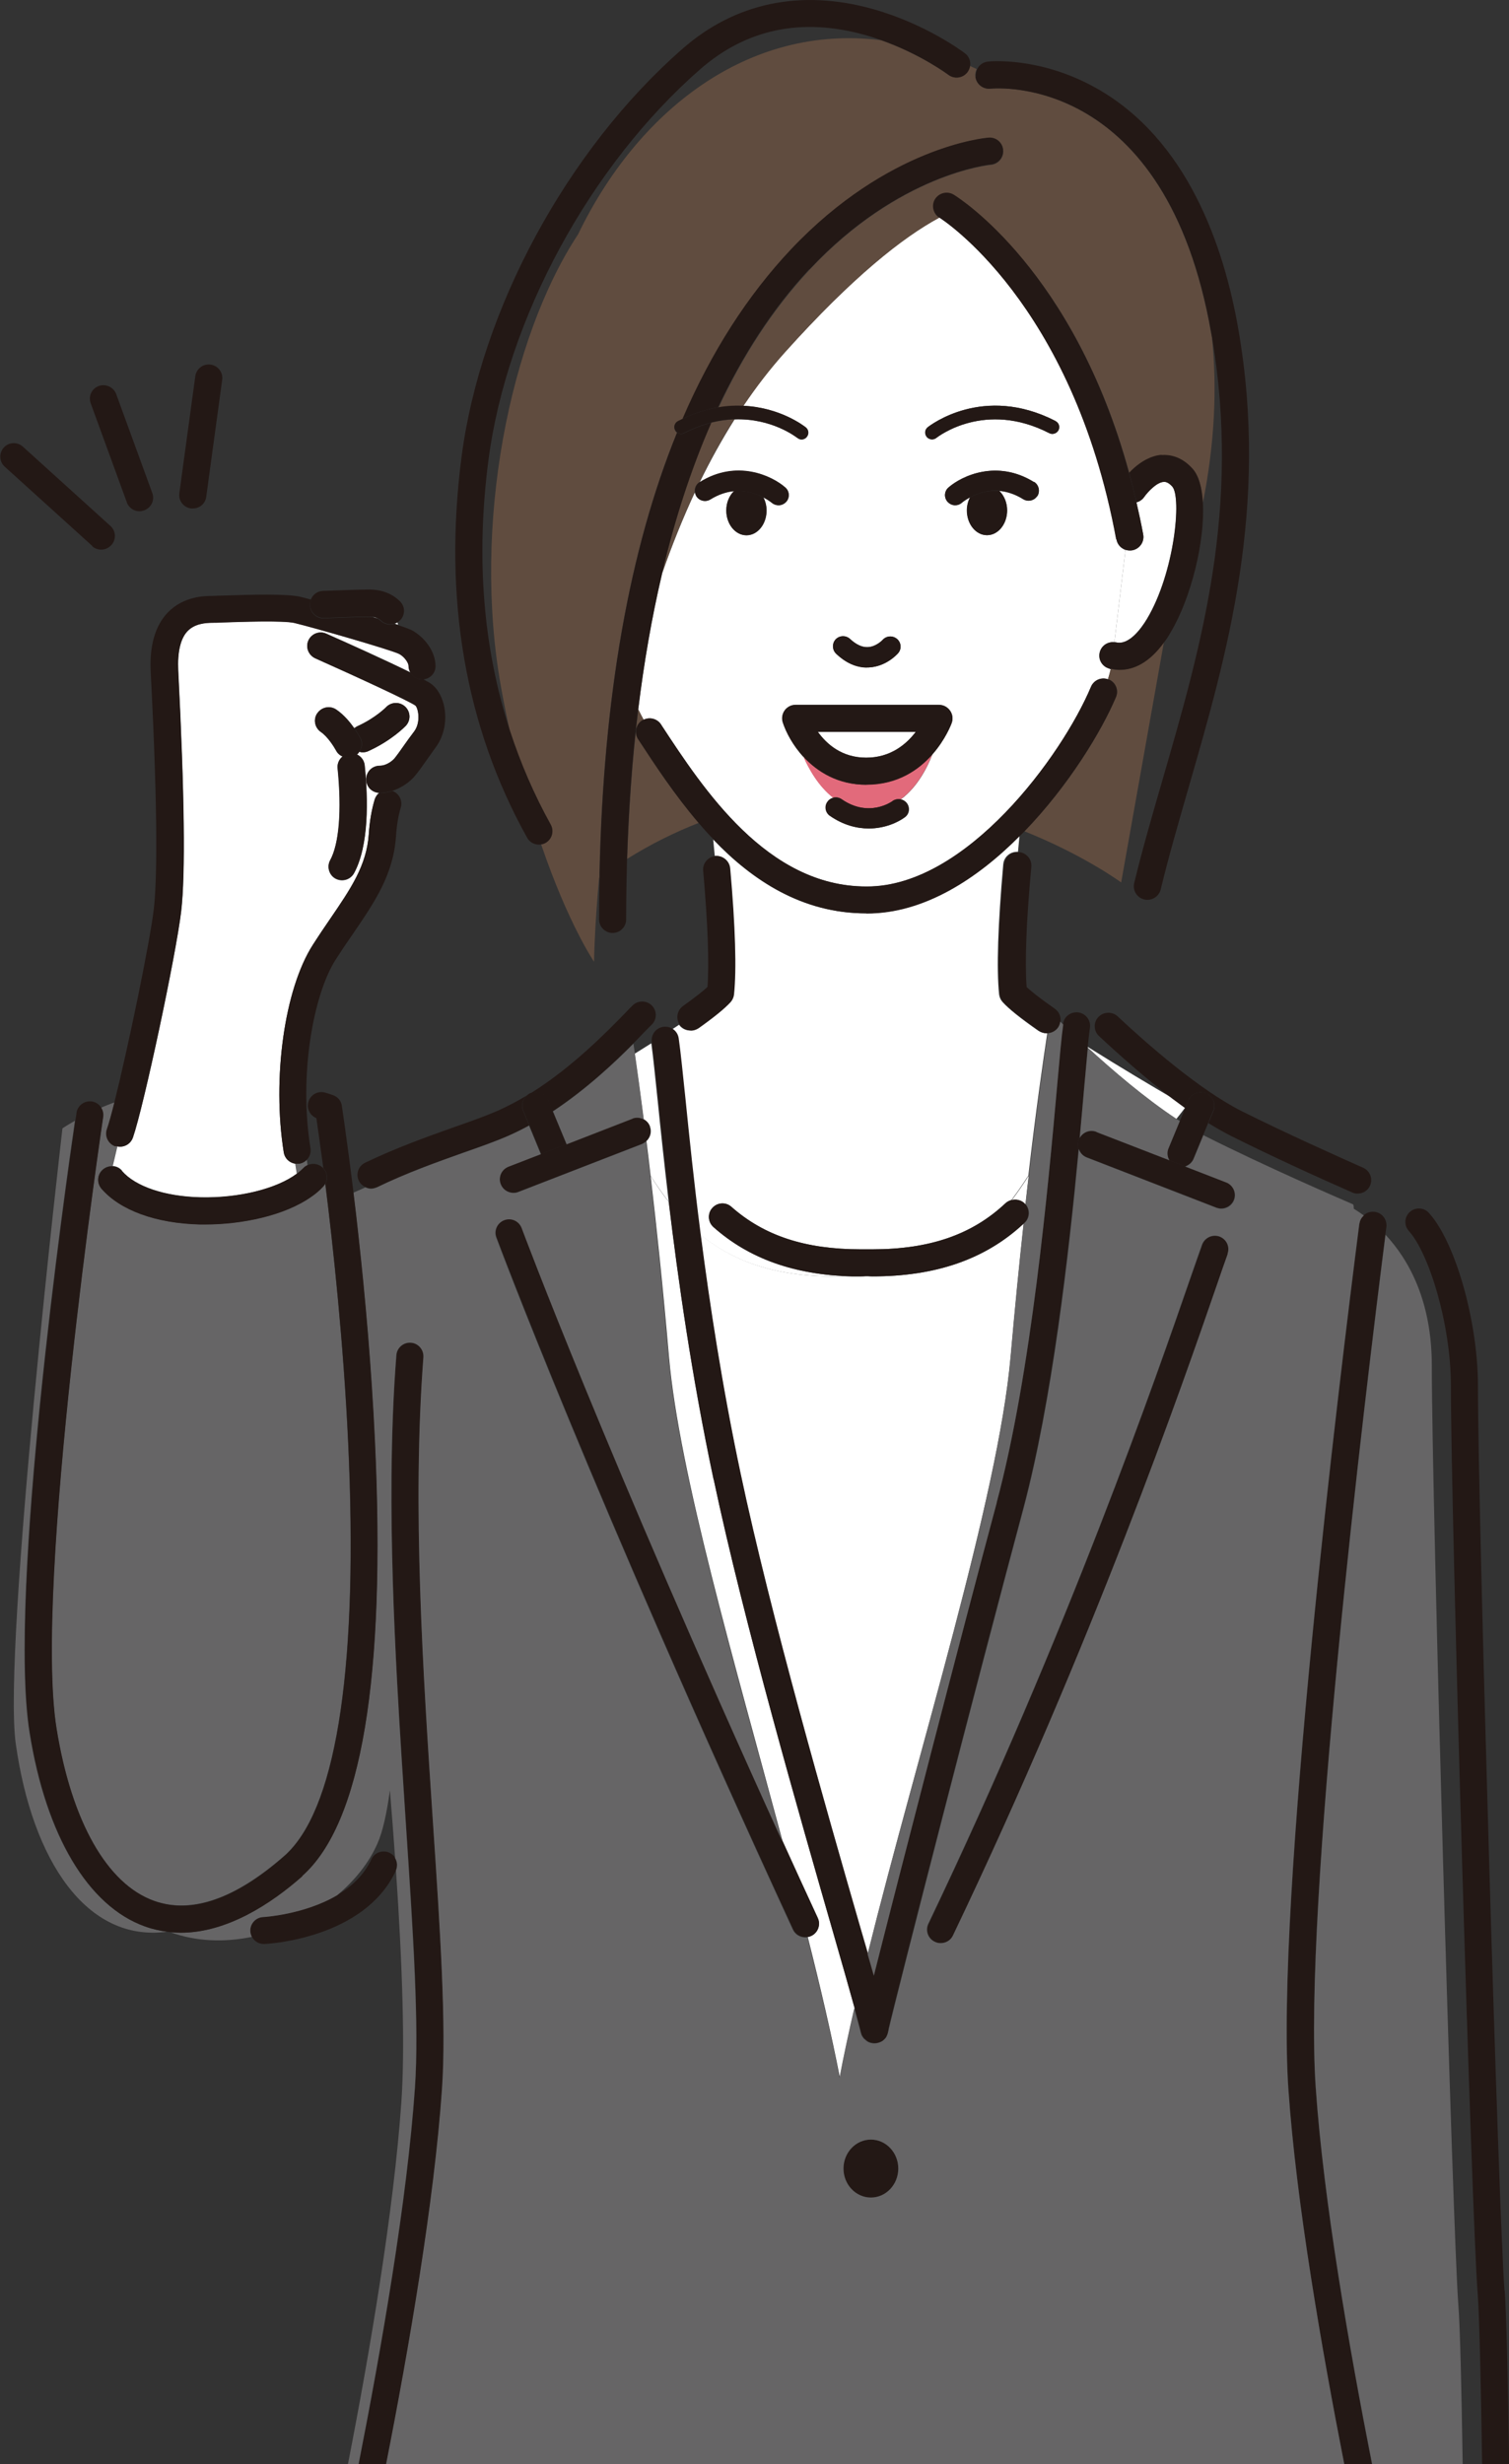 <?xml version="1.0" encoding="UTF-8"?>
<svg id="_レイヤー_1" data-name="レイヤー 1" xmlns="http://www.w3.org/2000/svg" width="87" height="142" viewBox="0 0 87 142">
  <rect x="0" y="0" width="87" height="142" fill="#333333" stroke="none"/>
  <defs>
    <style>
      .cls-1 {
        fill: none;
      }

      .cls-1, .cls-2, .cls-3, .cls-4, .cls-5, .cls-6 {
        stroke-width: 0px;
      }

      .cls-2 {
        fill: #604c3f;
      }

      .cls-3 {
        fill: #231815;
      }

      .cls-4 {
        fill: #e26a7b;
      }

      .cls-5 {
        fill: #666566;
      }

      .cls-6 {
        fill: #fff;
      }
    </style>
  </defs>
  <path class="cls-1" d="M19.45,109.2c.81-.48,1.54-1.14,1.97-2.06.18-.39.65-.56,1.04-.38.15.07.26.17.34.3-.09-1.28-.19-2.59-.3-3.91-.18,1.31-.41,2.36-.71,3.05-.48,1.09-1.3,2.13-2.33,3Z"/>
  <path class="cls-1" d="M68.34,63.83s0,0-.01,0c-.08.11-.26.34-.51.66.07.04.13.09.2.13l.32-.78Z"/>
  <path class="cls-1" d="M50.82,2.31c-.31-.11-.63-.21-.97-.31-3.64-1.01-6.83-.34-9.48,1.98-6.36,5.56-11.15,14.41-12.21,22.53-.73,5.6-.31,10.82,1.24,15.58-.18-.81-.35-1.66-.51-2.55-1.66-9.29.49-20.05,4.45-26.06,3.4-7.07,9.77-12.14,17.48-11.18Z"/>
  <path class="cls-6" d="M37.47,64.9c.12.31.03.64-.2.85.08.63.16,1.3.24,2,.32.51.67,1.01,1.04,1.49-.26-2.23-.47-4.18-.63-5.78-.15-1.45-.27-2.6-.37-3.34-.32.2-.64.4-.96.6.14.97.32,2.24.51,3.77.16.08.29.22.36.4Z"/>
  <path class="cls-6" d="M39.09,59.82c.11.77.23,1.97.39,3.48.21,2.07.49,4.74.88,7.83,1.73,1.43,4.1,2.42,7.71,2.42.11,0,.22-.01.33-.02.11,0,.22.02.33.02.13,0,.25,0,.37,0-3.31-.09-5.92-1.02-7.97-2.84-.32-.29-.35-.78-.07-1.1.29-.32.78-.35,1.1-.07,1.89,1.67,4.26,2.45,7.46,2.45.05,0,.1,0,.15,0,.05,0,.1,0,.15,0,.02,0,.04,0,.06,0,.05,0,.1,0,.15,0,.05,0,.1,0,.15,0,3.32,0,5.77-.85,7.69-2.66.1-.09.22-.15.34-.18.35-.46.67-.93.98-1.41.46-3.96.87-6.74,1.09-8.2-.02,0-.04,0-.06,0-.15,0-.31-.05-.45-.14-1.03-.72-1.71-1.26-2.07-1.66-.11-.12-.18-.28-.2-.44-.15-1.48-.07-4,.24-7.5.04-.43.42-.75.85-.71,0,0,0,0,0,0,.03-.32.06-.63.09-.94-2.48,2.49-5.54,4.48-8.82,4.48,0,0-.01,0-.02,0,0,0-.01,0-.02,0-3.68,0-6.54-1.89-8.8-4.25.03.31.06.62.09.94,0,0,0,0,0,0,.43-.04.81.28.85.71.3,3.38.37,5.83.22,7.27-.02.16-.09.32-.2.44-.33.37-.93.86-1.84,1.5-.14.1-.3.14-.45.14-.24,0-.49-.11-.64-.33,0,0,0,0,0,0-.13.09-.26.17-.39.26.16.12.27.3.3.51Z"/>
  <path class="cls-6" d="M67.82,64.48c.26-.32.43-.55.51-.66-.24-.17-.49-.35-.73-.54-1.06-.62-3.02-1.78-4.88-2.95,0,.02,0,.04,0,.05,1.39,1.27,3.27,2.89,5.1,4.1Z"/>
  <path class="cls-6" d="M63.97,38.53c-.42-.1-.68-.52-.57-.94.1-.39.47-.63.85-.58l.64-5.32c-.26-.09-.47-.31-.52-.6-2.52-13.69-10.12-18.5-10.19-18.54-.01,0-.02-.02-.03-.02-2.1,1.14-4.99,3.41-8.89,7.75-.87.97-1.67,2.01-2.41,3.11,2.14.09,3.52,1.17,3.61,1.24.17.13.2.38.06.55-.08.1-.19.15-.3.15-.09,0-.17-.03-.24-.09-.08-.06-1.48-1.15-3.63-1.07-.73,1.16-1.4,2.37-2.01,3.62,2.12-1.32,4.16-.37,4.94.31.24.21.27.58.05.82-.12.13-.28.2-.44.2-.14,0-.27-.05-.39-.14-.02-.02-.19-.16-.48-.31.11.22.18.48.18.75,0,.79-.52,1.43-1.16,1.43s-1.16-.64-1.16-1.43c0-.46.18-.86.45-1.12-.42.04-.88.18-1.37.48-.27.17-.64.09-.81-.19-.05-.07-.07-.16-.08-.24-.71,1.53-1.34,3.1-1.89,4.68-.61,2.59-1.06,5.23-1.38,7.85.1.2.2.4.31.6.35-.17.78-.06,1,.27l.03.05c2.43,3.69,6.09,9.28,11.8,9.29,0,0,.02,0,.02,0h.04c5.7,0,11.22-7.5,12.9-11.51.16-.38.59-.57.98-.43.06-.19.11-.38.16-.59-.02,0-.05,0-.08-.01ZM48.18,36.84c.22-.23.59-.24.83-.02.35.33.69.49,1.02.47.5-.02.86-.42.86-.42.21-.24.58-.26.83-.05s.27.58.06.82c-.07.08-.7.77-1.68.82-.04,0-.07,0-.11,0-.63,0-1.23-.27-1.78-.8-.24-.22-.24-.59-.02-.83ZM45.24,40.93c.15-.2.38-.32.63-.32h8.26c.25,0,.49.12.64.33.15.21.18.47.1.71-.03.07-.35.95-1.11,1.81-.26.68-.83,1.87-1.82,2.6.13.03.26.1.35.22.19.26.15.62-.11.81-.4.3-1.16.65-2.08.65-.68,0-1.46-.19-2.24-.73-.27-.19-.33-.55-.14-.81.08-.12.2-.19.33-.23-.87-.68-1.42-1.69-1.71-2.36-.63-.68-1.02-1.44-1.2-1.99-.08-.24-.03-.5.11-.7ZM59.8,28.58c-.17.27-.53.36-.81.19-.48-.3-.95-.44-1.37-.48.27.26.45.66.45,1.12,0,.79-.52,1.43-1.16,1.43s-1.16-.64-1.16-1.43c0-.28.07-.53.18-.75-.29.16-.47.3-.47.31-.11.1-.25.15-.39.15-.16,0-.32-.07-.44-.2-.21-.24-.19-.61.05-.82.78-.69,2.82-1.64,4.94-.31.27.17.36.53.19.81ZM61.02,24.79c-.1.19-.34.27-.53.17-3.7-1.9-6.4.19-6.52.28-.07.06-.16.08-.24.08-.11,0-.23-.05-.31-.15-.13-.17-.11-.41.06-.55.13-.1,3.2-2.5,7.37-.36.19.1.27.33.17.52Z"/>
  <path class="cls-3" d="M55.92,28.66c-.11.22-.18.47-.18.75,0,.79.52,1.43,1.16,1.43s1.16-.64,1.16-1.43c0-.45-.18-.86-.45-1.12-.72-.06-1.31.16-1.7.37Z"/>
  <path class="cls-2" d="M69.86,19.39c0-.06-.02-.12-.03-.17-2.6-14.93-12.33-14.15-12.74-14.11-.43.04-.81-.27-.86-.7-.02-.15.02-.3.08-.43-.13-.06-.26-.12-.39-.18-.02.13-.07.25-.15.36-.26.34-.75.41-1.1.15-.04-.03-1.6-1.19-3.86-1.99-7.7-.97-14.07,4.11-17.48,11.18-3.96,6.01-6.11,16.77-4.45,26.06.16.89.33,1.74.51,2.55.61,1.88,1.39,3.68,2.35,5.41.21.38.07.85-.3,1.06-.08.04-.16.07-.24.08,1.56,4.58,3.05,6.76,3.05,6.76,0,0,.02-1.88.29-4.84,0,0,.01,0,.02-.01,0-.08,0-.16,0-.24.22-10.16,1.72-18.65,4.47-25.4-.05-.03-.09-.08-.11-.13-.1-.19-.02-.43.17-.52.09-.05.18-.09.27-.13,1.66-3.85,3.75-7.11,6.26-9.77,5.58-5.9,11.15-6.42,11.38-6.43.43-.04.81.28.84.71.03.43-.28.8-.71.84-.08,0-5.31.53-10.46,6.05-2.14,2.29-3.87,5-5.25,7.95.51-.09.99-.11,1.43-.09.74-1.1,1.54-2.14,2.41-3.11,3.9-4.34,6.79-6.62,8.89-7.75-.34-.23-.44-.69-.22-1.05.23-.37.71-.48,1.08-.25.31.19,6.93,4.38,10.1,16.02.33-.34.81-.76,1.41-.94.15-.04.3-.08.46-.09.45-.03,1.13.07,1.76.77.37.4.56,1.11.61,1.97.68-3.41.83-6.64.52-9.57Z"/>
  <path class="cls-2" d="M36.79,42.6c-.24-.36-.14-.84.23-1.08.03-.02.06-.03.09-.04-.11-.2-.21-.4-.31-.6-.36,2.95-.55,5.86-.64,8.61,1.38-.86,2.76-1.54,4.12-2.07-1.37-1.6-2.5-3.32-3.45-4.77l-.03-.05Z"/>
  <path class="cls-2" d="M64.55,38.6c-.18,0-.35-.02-.51-.06-.05.21-.11.41-.16.59.01,0,.03,0,.04.01.4.17.59.62.42,1.02-.82,1.96-2.72,5.11-5.28,7.74,3.45,1.38,5.58,2.95,5.58,2.95l2.47-13.88c-.9,1.26-1.82,1.62-2.57,1.62Z"/>
  <path class="cls-2" d="M38.17,33.03c.55-1.58,1.18-3.15,1.89-4.68-.03-.22.07-.44.27-.57,0,0,0,0,0,0,.61-1.25,1.27-2.46,2.01-3.62-.42.02-.86.08-1.33.19-1.21,2.74-2.14,5.67-2.84,8.67Z"/>
  <path class="cls-6" d="M65.91,30.8c.08.42-.2.83-.63.91-.05,0-.1.01-.14.01-.09,0-.17-.02-.25-.04l-.64,5.32s.06,0,.09.01c.73.18,1.43-.76,1.78-1.34,1.59-2.65,2.02-7.02,1.46-7.64-.26-.28-.43-.27-.49-.27-.42.03-.94.6-1.13.87-.11.16-.26.26-.44.31.14.6.27,1.21.39,1.85Z"/>
  <path class="cls-3" d="M42.32,28.29c-.27.26-.45.66-.45,1.12,0,.79.52,1.43,1.16,1.43s1.16-.64,1.16-1.43c0-.28-.07-.54-.18-.75-.39-.21-.99-.43-1.7-.36Z"/>
  <path class="cls-6" d="M41.13,85.22c-1.26-5.95-2.04-11.51-2.58-15.97-.38-.48-.72-.98-1.04-1.49.34,2.88.71,6.38,1.06,10.43.59,6.72,3.8,17.68,6.55,27.91.65,1.44,1.33,2.91,2.03,4.43.18.39,0,.85-.38,1.03-.07.03-.13.05-.2.06.73,2.88,1.37,5.62,1.85,8.09.24-1.27.53-2.61.85-4-.3-1.09-.73-2.59-1.23-4.33-1.92-6.67-5.14-17.84-6.9-26.16Z"/>
  <path class="cls-6" d="M59,70.53c-2.19,2.03-5.04,3.02-8.69,3.02-.09,0-.17,0-.25-.01-.03,0-.05,0-.08,0-.03,0-.05,0-.08,0-.08,0-.17.01-.25.01-.18,0-.35,0-.53,0-.12,0-.24,0-.37,0-.11,0-.22-.01-.33-.02-.11,0-.22.02-.33.02-3.61,0-5.98-.99-7.71-2.42.52,4.03,1.24,8.76,2.3,13.76,1.75,8.26,4.96,19.4,6.87,26.05.17.59.33,1.14.48,1.65,2.93-11.78,7.52-26.23,8.24-34.41.25-2.83.5-5.39.75-7.66Z"/>
  <path class="cls-6" d="M59.1,69.37s.01.02.02.03c.06-.57.13-1.12.19-1.65-.31.48-.63.95-.98,1.41.27-.07.56,0,.77.21Z"/>
  <ellipse class="cls-3" cx="50.21" cy="124.96" rx="1.58" ry="1.67"/>
  <path class="cls-4" d="M49.94,45.22c-1.62,0-2.81-.74-3.62-1.61.29.66.84,1.68,1.71,2.36.16-.04.34-.02.49.08,1.57,1.09,2.88.15,2.94.11.14-.1.31-.13.47-.1.99-.73,1.56-1.91,1.82-2.6-.77.88-2,1.75-3.81,1.75Z"/>
  <path class="cls-3" d="M86.74,131.99c-.34-4.41-1.53-44.84-1.53-52.12,0-3.73-1.3-8.3-2.83-9.98-.29-.32-.79-.34-1.1-.05-.32.29-.34.78-.05,1.1,1.14,1.25,2.42,5.33,2.42,8.92,0,7.29,1.19,47.81,1.54,52.24.1,1.28.19,5.12.26,9.89h1.56c-.07-4.84-.16-8.69-.26-10.01Z"/>
  <path class="cls-3" d="M57.88,49.8c-.31,3.5-.4,6.03-.24,7.5.02.16.09.32.2.44.36.4,1.04.94,2.07,1.66.14.09.29.14.45.14.02,0,.04,0,.06,0,.23-.02.45-.13.59-.33.07-.11.11-.22.13-.34.04-.28-.08-.57-.32-.74-.89-.62-1.37-1.01-1.63-1.25-.11-1.4-.02-3.79.27-6.93.04-.43-.28-.81-.71-.85,0,0,0,0,0,0-.43-.04-.81.28-.85.71Z"/>
  <path class="cls-3" d="M39.83,59.39c.16,0,.31-.05.45-.14.9-.64,1.5-1.13,1.84-1.5.11-.12.18-.28.2-.44.15-1.44.08-3.89-.22-7.27-.04-.43-.42-.75-.85-.71,0,0,0,0,0,0-.43.04-.75.42-.71.84.27,3.03.35,5.33.25,6.7-.23.22-.66.56-1.41,1.1-.35.25-.43.73-.19,1.08,0,0,0,0,0,0,.15.21.39.33.64.33Z"/>
  <path class="cls-3" d="M49.99,38.46s.07,0,.11,0c.98-.05,1.61-.74,1.68-.82.21-.24.18-.61-.06-.82s-.61-.19-.83.05c0,0-.37.4-.86.42-.33.01-.67-.15-1.02-.47-.23-.22-.61-.21-.83.02-.22.23-.21.6.02.83.56.53,1.16.8,1.78.8Z"/>
  <path class="cls-3" d="M59.62,27.78c-2.12-1.32-4.16-.37-4.94.31-.24.21-.27.58-.05.82.12.13.28.2.44.2.14,0,.28-.05.39-.15,0,0,.18-.15.47-.31.39-.21.99-.43,1.7-.37.42.04.89.18,1.37.48.27.17.64.09.81-.19.17-.27.09-.63-.19-.81Z"/>
  <path class="cls-3" d="M31.75,47.51c-.96-1.73-1.74-3.54-2.35-5.41-1.55-4.76-1.97-9.97-1.24-15.58,1.06-8.13,5.85-16.97,12.21-22.53,2.66-2.32,5.85-2.99,9.48-1.98.33.09.66.2.97.31,2.26.8,3.82,1.96,3.86,1.99.34.26.83.2,1.1-.15.08-.11.13-.23.15-.36.04-.27-.06-.56-.3-.73-.09-.07-2.24-1.69-5.31-2.55-4.14-1.16-7.94-.37-10.98,2.3-6.63,5.8-11.63,15.02-12.73,23.51-1.06,8.15.21,15.53,3.78,21.94.14.26.41.4.68.4.05,0,.09,0,.14-.02.08-.01.17-.04.24-.08.38-.21.51-.68.3-1.06Z"/>
  <path class="cls-3" d="M56.24,4.41c.04.43.43.74.86.7.41-.04,10.14-.82,12.74,14.11.01.06.02.12.03.17,1.68,9.89-.61,17.82-2.83,25.49-.6,2.07-1.17,4.03-1.65,6.01-.1.42.16.84.58.94.06.02.12.02.19.02.35,0,.67-.24.76-.6.47-1.95,1.04-3.89,1.63-5.95,2.17-7.51,4.64-16.03,2.84-26.36-.82-4.7-2.91-10.92-8.22-13.88-3.23-1.8-6.1-1.53-6.22-1.51-.28.03-.5.2-.61.43-.06.13-.1.27-.08.43Z"/>
  <path class="cls-3" d="M66.97,26.21c-.16.01-.31.04-.46.09-.59.18-1.08.59-1.41.94.15.55.29,1.13.43,1.71.17-.05.33-.15.44-.31.19-.27.71-.85,1.13-.87.06,0,.23-.02.49.27.56.62.13,4.99-1.46,7.64-.35.58-1.04,1.52-1.78,1.34-.03,0-.06,0-.09-.01-.39-.05-.76.2-.85.58-.1.42.15.84.57.94.02,0,.05,0,.08.01.16.03.33.06.51.06.75,0,1.67-.36,2.57-1.62.12-.16.24-.34.35-.54,1.18-1.97,1.99-5.26,1.86-7.48-.05-.87-.24-1.57-.61-1.97-.64-.7-1.31-.8-1.76-.77Z"/>
  <path class="cls-3" d="M49.95,52.64s.02,0,.02,0c0,0,.02,0,.02,0,3.28,0,6.34-1.98,8.82-4.48.08-.08.17-.17.25-.25,2.55-2.64,4.45-5.78,5.28-7.74.17-.4-.02-.85-.42-1.02-.01,0-.03,0-.04-.01-.39-.14-.82.05-.98.43-1.69,4.01-7.2,11.51-12.9,11.51h-.04s-.02,0-.02,0c-5.71,0-9.38-5.59-11.8-9.29l-.03-.05c-.22-.33-.65-.44-1-.27-.03.01-.06.03-.09.04-.36.24-.46.72-.23,1.08l.03.05c.95,1.45,2.08,3.17,3.45,4.77.28.33.57.66.88.97,2.26,2.36,5.12,4.25,8.8,4.25Z"/>
  <path class="cls-3" d="M38.17,33.03c.71-3,1.64-5.93,2.84-8.67-.5.13-1.02.32-1.56.6-.14.07-.3.05-.41-.04-2.75,6.75-4.25,15.24-4.47,25.4,0,.08,0,.16,0,.24-.02.8-.03,1.6-.03,2.42,0,.43.35.78.78.78s.78-.35.78-.78c0-1.13.02-2.29.05-3.49.09-2.76.28-5.67.64-8.61.32-2.61.77-5.26,1.38-7.85Z"/>
  <path class="cls-3" d="M46.66,15.53c5.16-5.52,10.38-6.04,10.46-6.05.43-.04.75-.41.71-.84-.03-.43-.41-.75-.84-.71-.23.02-5.8.53-11.38,6.43-2.51,2.66-4.6,5.92-6.26,9.77.72-.34,1.41-.55,2.05-.66,1.39-2.95,3.11-5.66,5.25-7.95Z"/>
  <path class="cls-3" d="M64.37,31.08c.05.29.26.51.52.6.08.03.16.04.25.04.05,0,.09,0,.14-.01.42-.08.71-.48.63-.91-.12-.64-.25-1.25-.39-1.85-.13-.59-.28-1.16-.43-1.71-3.17-11.64-9.79-15.83-10.1-16.02-.37-.23-.85-.11-1.08.25-.22.35-.12.81.22,1.05.01,0,.02.02.03.02.08.05,7.67,4.85,10.19,18.54Z"/>
  <path class="cls-3" d="M60.86,24.26c-4.16-2.14-7.24.26-7.37.36-.17.13-.19.38-.06.55.08.1.19.15.31.15.09,0,.17-.03.24-.08.11-.09,2.82-2.18,6.52-.28.19.1.43.02.53-.17.1-.19.02-.43-.17-.52Z"/>
  <path class="cls-3" d="M40.06,28.35c.01.08.04.16.08.24.17.27.53.36.81.19.48-.3.95-.44,1.37-.48.71-.06,1.31.16,1.7.36.28.15.45.29.48.31.11.1.25.14.39.14.16,0,.32-.07.44-.2.21-.24.19-.61-.05-.82-.78-.69-2.82-1.64-4.94-.31,0,0,0,0,0,0-.2.12-.3.35-.27.57Z"/>
  <path class="cls-3" d="M45.97,25.23c.07.06.16.09.24.09.11,0,.23-.05.3-.15.14-.17.11-.41-.06-.55-.09-.07-1.47-1.15-3.61-1.24-.45-.02-.93,0-1.43.09-.64.11-1.33.31-2.05.66-.09.04-.18.09-.27.13-.19.1-.27.33-.17.52.03.05.07.1.11.13.12.09.28.11.41.04.54-.28,1.07-.47,1.56-.6.47-.12.91-.18,1.33-.19,2.14-.08,3.55,1.01,3.63,1.07Z"/>
  <path class="cls-3" d="M49.89,73.54s.05,0,.08,0c.03,0,.05,0,.08,0,.08,0,.17.01.25.01,3.66,0,6.5-.99,8.69-3.02.02-.02.05-.04.07-.07.3-.29.32-.76.05-1.07,0,0-.01-.02-.02-.03-.2-.21-.5-.28-.77-.21-.12.03-.24.09-.34.18-1.93,1.82-4.37,2.66-7.69,2.66-.05,0-.1,0-.15,0-.05,0-.1,0-.15,0-.02,0-.04,0-.06,0-.05,0-.1,0-.15,0-.05,0-.1,0-.15,0-3.2,0-5.57-.78-7.46-2.45-.32-.29-.82-.26-1.1.07-.29.32-.26.81.07,1.1,2.05,1.82,4.67,2.75,7.97,2.84.17,0,.35,0,.53,0,.09,0,.17,0,.25-.01Z"/>
  <path class="cls-3" d="M78.38,70.51c-1.15,8.98-4.84,39.1-4.09,49.9.45,6.5,1.91,14.95,3.22,21.59h1.59c-1.31-6.63-2.8-15.17-3.25-21.7-.73-10.48,2.82-39.69,4.02-49.15.02-.15.04-.3.06-.45.05-.43-.25-.82-.68-.87-.24-.03-.46.05-.63.2-.13.12-.22.28-.25.47Z"/>
  <path class="cls-3" d="M31.61,63.42l.25.62c1.95-1.29,3.58-2.83,4.64-3.9.25-.25.47-.48.65-.67.18-.18.32-.33.42-.42.31-.3.32-.79.02-1.1-.3-.31-.8-.32-1.11-.02-.11.1-.26.26-.45.46-.98,1-3,3.09-5.44,4.61.4-.16.85.03,1.01.43Z"/>
  <path class="cls-3" d="M21.74,68.41c1.7-.83,3.45-1.45,5-2,1.01-.36,1.88-.67,2.6-.98.4-.17.79-.37,1.17-.58l-.35-.84c-.13-.32-.03-.67.22-.89-.54.33-1.1.62-1.67.88-.67.29-1.52.6-2.5.94-1.58.56-3.37,1.2-5.16,2.06-.39.19-.55.65-.36,1.04.08.17.22.29.38.36.1.05.21.08.32.08s.23-.03.34-.08Z"/>
  <path class="cls-3" d="M60.95,62.55c-.52,5.78-1.47,16.54-3.49,24.04-2.1,7.83-5.54,21.14-7.09,27.27.39,1.36.67,2.37.8,2.92.03.14.02.28-.02.41,0-.02.01-.04.02-.06.62-2.67,5.22-20.53,7.8-30.14,1.68-6.28,2.64-14.74,3.21-20.79-.05-.17-.06-.35.01-.52.01-.03.03-.06.05-.09.1-1.06.19-2.04.26-2.9.08-.89.15-1.68.21-2.3,0-.02,0-.04,0-.05.05-.49.09-.87.13-1.11.06-.43-.23-.82-.66-.89-.43-.06-.83.23-.89.65,0,.01,0,.04,0,.05-.09.61-.2,1.83-.35,3.51Z"/>
  <path class="cls-3" d="M50.83,117.6s-.05.03-.08.04c.03-.01.05-.03.08-.04Z"/>
  <path class="cls-3" d="M50.23,117.71s.01,0,.02,0c-.02,0-.03,0-.05-.01.01,0,.02,0,.03.01Z"/>
  <path class="cls-3" d="M50.11,117.67s-.03-.01-.05-.02c.02,0,.03.02.05.02Z"/>
  <path class="cls-3" d="M50.96,117.5s-.05.05-.09.08c.03-.02.06-.05.09-.08Z"/>
  <path class="cls-3" d="M50.41,117.73c.05,0,.11,0,.16-.02-.05.01-.11.02-.16.02,0,0,0,0,0,0Z"/>
  <path class="cls-3" d="M51.07,117.37s-.05.08-.09.11c.03-.03.06-.07.09-.11Z"/>
  <path class="cls-3" d="M51.13,117.24s-.03.06-.04.09c.02-.03.03-.06.04-.09Z"/>
  <path class="cls-3" d="M49.98,117.6s-.03-.02-.04-.03c.01.01.03.02.04.03Z"/>
  <path class="cls-3" d="M50.71,117.67s-.06.02-.09.03c.03,0,.06-.02.09-.03Z"/>
  <path class="cls-3" d="M49.68,117.25s-.01-.04-.02-.06c0,.02.01.04.02.06Z"/>
  <path class="cls-3" d="M49.75,117.37s-.01-.02-.02-.03c0,.01.01.02.02.03Z"/>
  <path class="cls-3" d="M49.85,117.5s-.01,0-.02-.01c0,0,.01,0,.02.01Z"/>
  <path class="cls-3" d="M68.34,63.83l.17-.41c.16-.4.62-.59,1.02-.42.4.16.59.62.43,1.02l-.29.7c.42.26.83.49,1.23.7,2.45,1.23,5.19,2.47,7.05,3.29.1.05.21.07.32.07.3,0,.59-.17.72-.46.17-.39,0-.85-.4-1.03-1.51-.67-4.43-1.98-6.98-3.25-2.49-1.25-5.56-3.96-7.17-5.47-.31-.29-.81-.28-1.11.03-.3.31-.28.81.03,1.1,1.19,1.11,2.69,2.44,4.23,3.61.24.18.49.36.73.54,0,0,0,0,.01,0Z"/>
  <path class="cls-3" d="M69.53,62.99c-.4-.16-.86.03-1.02.42l-.17.41-.32.78-.65,1.57c-.1.23-.07.49.05.69l.9.35c.21-.07.4-.22.49-.45l.56-1.36.29-.7.29-.7c.16-.4-.03-.85-.43-1.02Z"/>
  <path class="cls-3" d="M30.17,64.01l.35.84.68,1.65,1.46-.57-.79-1.9-.25-.62c-.16-.39-.61-.58-1.01-.43,0,0,0,0-.01,0-.08.03-.15.08-.21.13-.25.21-.35.57-.22.89Z"/>
  <path class="cls-3" d="M53.9,111.89c.11.05.22.08.34.08.29,0,.57-.16.71-.44,8.11-16.95,13.24-31.79,15.18-37.38.29-.84.51-1.48.66-1.89.15-.4-.06-.85-.47-1-.41-.15-.85.06-1,.47-.15.41-.37,1.06-.67,1.91-1.93,5.56-7.04,20.34-15.11,37.22-.19.39-.02.85.37,1.04Z"/>
  <path class="cls-3" d="M63.21,65.23c-.37-.14-.78.02-.97.35-.02.03-.03.06-.05.09-.07.17-.07.36-.01.52.07.21.23.4.46.49l7.48,2.9c.09.04.19.05.28.05.31,0,.61-.19.73-.5.16-.4-.04-.85-.45-1.01l-2.37-.92-.9-.35-4.21-1.63Z"/>
  <path class="cls-3" d="M47.15,110.52c-.7-1.52-1.38-2.99-2.03-4.43-10.25-22.51-14.98-35.2-15.02-35.33-.15-.4-.6-.61-1-.47-.41.15-.62.59-.47,1,.05.13,5.42,14.56,17.1,39.88.13.29.41.45.71.45.04,0,.08,0,.13-.01.07-.01.13-.03.2-.06.39-.18.56-.64.38-1.03Z"/>
  <path class="cls-3" d="M37.47,64.9c-.07-.18-.2-.31-.36-.4-.2-.11-.43-.13-.66-.05l-3.81,1.48-1.46.57-1.86.72c-.4.16-.6.61-.45,1.01.12.31.42.5.73.5.09,0,.19-.02.28-.05l7.12-2.76c.09-.04.18-.09.25-.16.23-.21.32-.55.2-.85Z"/>
  <path class="cls-3" d="M38.56,69.24c.53,4.47,1.32,10.03,2.58,15.97,1.76,8.32,4.98,19.49,6.9,26.16.5,1.74.93,3.24,1.23,4.33.17.63.3,1.12.38,1.43,0,.02.01.04.02.06,0,.02.01.04.02.06.01.03.03.06.05.09,0,.01.01.02.02.03.03.04.05.08.09.11,0,0,.01,0,.02.01.03.03.06.05.09.08.01.01.03.02.04.03.03.02.05.03.08.05.02,0,.03.02.05.02.03.01.06.02.09.03.02,0,.03,0,.05.01.05.01.1.02.16.02,0,0,0,0,0,0,.05,0,.11,0,.16-.02,0,0,.01,0,.02,0,.01,0,.02,0,.03-.01.03,0,.06-.02.09-.03.02,0,.03-.01.05-.02.03-.01.05-.03.08-.04.02,0,.03-.02.05-.03.03-.02.06-.05.09-.08,0,0,.01-.01.02-.02.03-.03.06-.07.09-.11,0-.01.01-.02.02-.04.02-.03.03-.06.04-.09,0-.02.01-.04.02-.06.04-.13.05-.27.02-.41-.13-.56-.41-1.56-.8-2.92-.11-.39-.23-.81-.36-1.25-.15-.52-.31-1.07-.48-1.65-1.92-6.65-5.12-17.79-6.87-26.05-1.06-5-1.78-9.73-2.3-13.76-.4-3.09-.67-5.76-.88-7.83-.16-1.52-.28-2.72-.39-3.48-.03-.21-.14-.39-.3-.51-.16-.12-.37-.18-.59-.15-.43.06-.72.46-.66.88,0,.02,0,.05.01.08.1.74.22,1.89.37,3.34.16,1.6.37,3.55.63,5.78Z"/>
  <path class="cls-6" d="M49.94,43.66c1.42,0,2.33-.79,2.86-1.49h-5.65c.5.7,1.37,1.49,2.79,1.49Z"/>
  <path class="cls-3" d="M46.33,43.61c.8.87,1.99,1.61,3.62,1.61,1.82,0,3.04-.87,3.81-1.75.76-.87,1.09-1.74,1.11-1.81.09-.24.05-.5-.1-.71-.15-.21-.39-.33-.64-.33h-8.26c-.25,0-.48.12-.63.32-.15.2-.19.46-.11.7.18.55.57,1.31,1.2,1.99ZM47.15,42.17h5.65c-.53.7-1.44,1.49-2.86,1.49s-2.29-.8-2.79-1.49Z"/>
  <path class="cls-3" d="M51.46,46.16c-.06.04-1.37.98-2.94-.11-.15-.1-.33-.13-.49-.08-.13.03-.25.11-.33.23-.19.26-.12.63.14.81.78.54,1.55.73,2.24.73.92,0,1.68-.35,2.08-.65.26-.2.3-.56.11-.81-.09-.12-.21-.19-.35-.22-.16-.03-.33,0-.47.1Z"/>
  <path class="cls-3" d="M22.79,107.06c-.08-.13-.19-.23-.34-.3-.39-.18-.86-.01-1.04.38-.42.91-1.15,1.58-1.97,2.06-1.89,1.12-4.23,1.26-4.27,1.26-.43.02-.76.39-.74.82,0,.12.04.22.09.32.13.25.39.42.69.42.01,0,.03,0,.04,0,.23-.01,5.76-.32,7.57-4.22,0,0,0-.02,0-.02.1-.24.08-.5-.05-.71Z"/>
  <path class="cls-3" d="M24.97,105.02c-.57-8.53-1.22-18.21-.55-26.8.03-.43-.29-.8-.72-.84-.43-.04-.81.29-.84.72-.18,2.27-.26,4.61-.28,6.99-.03,3.96.11,8.01.33,11.96.15,2.76.33,5.47.5,8.08.42,6.22.77,11.59.52,15.18-.45,6.5-1.94,15.05-3.25,21.7h1.59c1.31-6.65,2.77-15.12,3.22-21.59.26-3.69-.11-9.11-.52-15.39Z"/>
  <path class="cls-5" d="M78.38,70.51c.02-.19.12-.35.25-.47-.21-.15-.4-.28-.58-.39,0-.15-.02-.24-.04-.25,0,0,0,0,0,0,0,0-.04-.02-.11-.05,0,0,0,0,0,0h0c-.72-.31-4.86-2.1-8.37-3.86-.05-.03-.1-.05-.15-.08l-.56,1.36c-.09.22-.28.38-.49.45l2.37.92c.4.16.6.61.45,1.01-.12.31-.42.5-.73.5-.09,0-.19-.02-.28-.05l-7.48-2.9c-.23-.09-.39-.27-.46-.49-.57,6.05-1.53,14.51-3.21,20.79-2.58,9.61-7.18,27.47-7.8,30.14,0,.02-.01.04-.02.06,0,.02-.01.04-.02.06-.01.03-.03.06-.04.09,0,.01-.01.02-.02.04-.03.04-.05.08-.09.11,0,0-.01.01-.02.02-.03.03-.05.05-.09.08-.01.01-.03.02-.05.03-.02.02-.05.03-.08.04-.02,0-.03.02-.05.02-.03.01-.06.02-.09.03-.01,0-.02,0-.03.01,0,0-.01,0-.02,0-.05.01-.11.02-.16.02,0,0,0,0,0,0s0,0,0,0c-.05,0-.11,0-.16-.02,0,0-.01,0-.02,0-.01,0-.02,0-.03-.01-.03,0-.06-.02-.09-.03-.02,0-.03-.01-.05-.02-.03-.01-.05-.03-.08-.05-.01,0-.03-.02-.04-.03-.03-.02-.06-.05-.09-.08,0,0-.01,0-.02-.01-.03-.03-.06-.07-.09-.11,0-.01-.01-.02-.02-.03-.02-.03-.03-.06-.05-.09,0-.02-.01-.04-.02-.06,0-.02-.01-.04-.02-.06-.07-.31-.21-.8-.38-1.43-.32,1.39-.61,2.73-.85,4-.47-2.47-1.12-5.21-1.85-8.09-.04,0-.08.01-.13.01-.3,0-.58-.17-.71-.45-11.68-25.32-17.05-39.74-17.1-39.88-.15-.4.06-.85.47-1,.41-.15.85.06,1,.47.05.13,4.77,12.82,15.02,35.33-2.75-10.23-5.96-21.19-6.55-27.91-.36-4.05-.72-7.55-1.06-10.43-.08-.7-.16-1.37-.24-2-.07.06-.15.12-.25.16l-7.12,2.76c-.09.04-.19.05-.28.05-.31,0-.61-.19-.73-.5-.16-.4.04-.85.45-1.01l1.86-.72-.68-1.65c-.38.21-.77.4-1.17.58-.72.32-1.59.63-2.6.98-1.54.55-3.29,1.17-5,2-.11.05-.23.08-.34.08s-.22-.03-.32-.08c-.25.11-.49.22-.7.31.1.8.2,1.67.3,2.6.37,3.35.74,7.48.94,11.75.63,13.6-.78,22.02-4.2,25.03-1.81,1.59-4.34,3.26-7.01,3.26-.19,0-.39-.01-.58-.03,1.51.55,3.14.59,4.7.27-.05-.1-.08-.21-.09-.32-.02-.43.31-.8.74-.82.03,0,2.38-.14,4.27-1.26,1.04-.87,1.86-1.91,2.33-3,.3-.68.53-1.73.71-3.05.11,1.33.21,2.64.3,3.91.13.21.15.47.05.71.37,5.44.53,10.23.31,13.36-.44,6.27-1.81,14.35-3.08,20.86h.61c1.31-6.65,2.8-15.2,3.25-21.7.25-3.59-.11-8.96-.52-15.18-.17-2.61-.35-5.32-.5-8.08-.21-3.96-.36-8-.33-11.96.02-2.37.1-4.71.28-6.99.03-.43.41-.75.84-.72.43.03.75.41.72.84-.66,8.59-.02,18.27.55,26.8.42,6.28.78,11.69.52,15.39-.45,6.47-1.91,14.94-3.22,21.59h55.24c-1.3-6.64-2.77-15.09-3.22-21.59-.75-10.79,2.94-40.92,4.09-49.9ZM50.21,126.63c-.87,0-1.58-.75-1.58-1.67s.71-1.67,1.58-1.67,1.58.75,1.58,1.67-.71,1.67-1.58,1.67ZM70.78,72.26c-.15.41-.37,1.04-.66,1.89-1.93,5.59-7.07,20.43-15.18,37.38-.13.28-.41.44-.71.44-.11,0-.23-.02-.34-.08-.39-.18-.56-.65-.37-1.04,8.07-16.87,13.19-31.65,15.11-37.22.3-.85.52-1.5.67-1.91.15-.4.6-.61,1-.47.41.15.62.59.47,1Z"/>
  <path class="cls-5" d="M82.55,78.7c0-3.73-1.32-6.1-2.67-7.55-1.2,9.45-4.75,38.67-4.02,49.15.45,6.52,1.94,15.06,3.25,21.7h5.22c-.07-4.43-.15-7.94-.25-9.17-.33-4.29-1.53-46.53-1.53-54.12Z"/>
  <path class="cls-5" d="M36.46,64.46c.22-.09.46-.06.66.05-.2-1.54-.37-2.8-.51-3.77-.03-.21-.06-.41-.09-.6-1.06,1.07-2.7,2.62-4.64,3.9l.79,1.9,3.81-1.48Z"/>
  <path class="cls-5" d="M57.46,86.59c2.01-7.49,2.97-18.26,3.49-24.04.15-1.68.26-2.9.35-3.51-.06-.06-.12-.12-.17-.17-.02.12-.06.24-.13.34-.14.2-.36.31-.59.33-.22,1.46-.63,4.24-1.09,8.2-.06.53-.13,1.08-.19,1.65.27.31.25.79-.05,1.07-.02.02-.05.04-.07.07-.25,2.27-.5,4.83-.75,7.66-.72,8.17-5.31,22.63-8.24,34.41.13.44.25.86.36,1.25,1.55-6.13,4.99-19.44,7.09-27.27Z"/>
  <path class="cls-5" d="M63.21,65.23l4.21,1.63c-.12-.2-.15-.46-.05-.69l.65-1.57c-.07-.04-.13-.09-.2-.13-1.83-1.21-3.72-2.83-5.1-4.1-.06.62-.13,1.41-.21,2.3-.08.87-.16,1.84-.26,2.9.19-.34.6-.5.97-.35Z"/>
  <path class="cls-5" d="M5.94,64.35c-.04.27-4.01,26.99-2.69,35.23.85,5.35,2.9,8.98,5.63,9.95,2.15.77,4.68-.11,7.52-2.6.08-.07.17-.15.25-.24,2.82-2.87,4-10.98,3.42-23.54-.27-5.78-.86-11.31-1.32-14.94-.03.06-.07.11-.12.16-.2.2-.42.39-.66.57-1.57,1.11-4.05,1.61-6.13,1.61-.11,0-.21,0-.31,0-2.53-.06-4.6-.81-5.68-2.06-.28-.33-.24-.82.08-1.1.16-.14.36-.2.56-.19.04-.19.14-.59.27-1.14-.03,0-.06-.01-.09-.02-.41-.14-.63-.58-.49-.99.11-.32.26-.85.43-1.53-.26.09-.52.2-.79.31.1.15.14.34.11.53Z"/>
  <path class="cls-5" d="M1.7,99.83c-1.27-7.97,2.08-31.56,2.62-35.25-.24.14-.48.28-.72.44,0,0-3.47,29.9-2.69,35.47.95,6.72,4.08,11.46,8.74,10.82-.44-.05-.87-.15-1.31-.31-3.27-1.17-5.7-5.24-6.64-11.17Z"/>
  <path class="cls-5" d="M17.49,67.31c.07-.07.15-.13.24-.17-.01-.11-.03-.21-.04-.31-.11.11-.26.2-.43.22-.04,0-.08,0-.12,0-.04,0-.07,0-.11,0,.03.2.06.39.09.58.14-.11.27-.21.38-.33Z"/>
  <path class="cls-3" d="M17.42,108.1c3.42-3.01,4.83-11.43,4.2-25.03-.2-4.27-.57-8.41-.94-11.75-.1-.93-.2-1.8-.3-2.6-.37-3.03-.67-4.96-.67-5-.04-.28-.23-.51-.5-.61-.02,0-.18-.07-.47-.15-.42-.12-.85.13-.96.54-.11.38.09.78.46.93.08.55.22,1.54.4,2.88.24.25.28.62.12.91.45,3.63,1.05,9.16,1.32,14.94.58,12.56-.6,20.67-3.42,23.54-.08.08-.16.16-.25.24-2.84,2.5-5.37,3.37-7.52,2.6-2.72-.97-4.77-4.6-5.63-9.95-1.32-8.24,2.65-34.96,2.69-35.23.03-.19-.02-.37-.11-.53-.12-.19-.31-.32-.54-.36-.43-.06-.83.23-.89.66,0,.07-.03.22-.07.46-.54,3.7-3.89,27.28-2.62,35.25.95,5.93,3.37,10,6.64,11.17.44.16.88.25,1.31.31.06,0,.12.02.18.02.19.02.39.03.58.03,2.67,0,5.21-1.67,7.01-3.26Z"/>
  <path class="cls-3" d="M5.31,31.47c.15.14.34.2.53.2.21,0,.42-.09.58-.26.29-.32.27-.81-.05-1.1l-5.05-4.57c-.32-.29-.81-.27-1.1.05-.29.32-.27.81.05,1.1l5.05,4.57Z"/>
  <path class="cls-3" d="M7.31,28.95c.12.32.42.51.73.51.09,0,.18-.02.27-.05.41-.15.62-.59.47-1l-2.08-5.7c-.15-.4-.6-.61-1-.47-.41.15-.62.59-.47,1l2.08,5.7Z"/>
  <path class="cls-3" d="M11.01,29.3s.07,0,.11,0c.39,0,.72-.28.77-.67l.92-6.74c.06-.43-.24-.82-.67-.88-.43-.06-.82.24-.88.67l-.92,6.74c-.06.43.24.82.67.88Z"/>
  <path class="cls-6" d="M21.79,35.64c-.09-.04-.19-.08-.3-.09.1.03.2.06.3.09Z"/>
  <path class="cls-6" d="M22.95,36s-.02-.09-.04-.13c-.05.03-.1.05-.15.07.07.02.13.04.19.06Z"/>
  <path class="cls-6" d="M7.03,67.47c.78.9,2.47,1.47,4.53,1.52,2.21.05,4.39-.49,5.55-1.36-.03-.19-.06-.39-.09-.58-.33-.05-.61-.3-.66-.65-.68-4.25.04-9.39,1.67-11.95.35-.55.69-1.05,1.02-1.53,1.17-1.71,2.09-3.06,2.21-4.85.05-.73.16-1.39.34-2,.05-.16.14-.3.27-.39-.42-.01-.76-.35-.76-.78s.35-.78.78-.78c.33,0,.68-.22.86-.43.15-.18.34-.45.54-.74.18-.26.37-.52.57-.78.43-.55.24-1.38.09-1.52-.35-.25-3.21-1.58-5.77-2.72-.39-.18-.57-.64-.4-1.03.18-.39.64-.57,1.03-.39,1.16.51,3.42,1.53,4.86,2.24-.07-.12-.11-.25-.11-.39,0-.16-.22-.51-.53-.68-.48-.24-4.96-1.53-6.05-1.79-.65-.15-3.15-.06-4.09-.03-.3.01-.52.02-.61.02-.43,0-1.04.05-1.46.48-.41.43-.59,1.21-.54,2.27.36,7.08.42,11.75.17,13.88-.3,2.52-2.14,11.17-2.78,13.03-.11.32-.41.53-.74.53-.05,0-.11,0-.16-.02-.13.55-.22.95-.27,1.14.2.01.4.1.54.27ZM18.31,41.08c.25-.35.73-.44,1.09-.19.44.3.79.73,1.03,1.07.05-.04.11-.08.17-.11,1.06-.48,1.66-1.1,1.66-1.1.3-.31.79-.33,1.1-.03.31.29.33.78.04,1.1-.03.03-.8.84-2.16,1.46-.1.05-.21.07-.32.07-.07,0-.13,0-.2-.03-.04.06-.09.12-.15.17.24.11.43.34.45.63.2,1.95.25,4.61-.61,6.2-.14.26-.41.41-.69.41-.13,0-.25-.03-.37-.09-.38-.2-.52-.68-.32-1.06.52-.95.67-2.89.43-5.3-.03-.27.09-.53.29-.68-.16-.07-.29-.18-.38-.35-.11-.2-.47-.79-.88-1.07-.35-.25-.44-.73-.2-1.08Z"/>
  <path class="cls-3" d="M21.89,45.69s-.01,0-.02,0c-.12.1-.22.23-.27.39-.18.61-.29,1.26-.34,2-.12,1.79-1.04,3.14-2.21,4.85-.33.48-.67.99-1.02,1.53-1.64,2.56-2.35,7.7-1.67,11.95.06.35.33.6.66.65.04,0,.07,0,.11,0,.04,0,.08,0,.12,0,.17-.03.32-.11.43-.22.17-.17.26-.41.22-.67-.69-4.3.19-8.9,1.45-10.87.34-.53.67-1.02,1-1.49,1.25-1.83,2.33-3.41,2.48-5.62.04-.62.13-1.17.28-1.67.11-.39-.1-.8-.48-.94-.23.07-.48.12-.73.12Z"/>
  <path class="cls-3" d="M24.34,39.15c-.29,0-.53-.16-.67-.39-1.44-.71-3.7-1.72-4.86-2.24-.39-.18-.86,0-1.03.39-.18.39,0,.85.4,1.03,2.56,1.14,5.42,2.47,5.77,2.72.16.14.34.97-.09,1.52-.2.26-.39.53-.57.78-.2.28-.39.55-.54.74-.18.21-.52.43-.86.43-.43,0-.78.35-.78.78s.34.77.76.78c0,0,.01,0,.02,0,.26,0,.5-.05.73-.12.56-.18,1.03-.53,1.31-.87.2-.24.41-.53.63-.85.17-.24.35-.49.52-.73.94-1.22.67-3.02-.19-3.69-.09-.07-.26-.17-.49-.29-.03,0-.05,0-.08,0h0Z"/>
  <path class="cls-3" d="M6.67,66.04s.06.02.09.02c.06.01.11.02.16.02.33,0,.63-.2.74-.53.64-1.87,2.48-10.51,2.78-13.03.25-2.13.19-6.8-.17-13.88-.05-1.06.13-1.85.54-2.27.41-.43,1.03-.48,1.46-.48.09,0,.31,0,.61-.02.94-.03,3.44-.12,4.09.03,1.09.26,5.58,1.55,6.05,1.79.31.17.54.53.53.68,0,.14.04.28.11.39.13.23.38.39.67.39h0s.05,0,.08,0c.39-.04.7-.36.7-.76,0-.9-.69-1.7-1.34-2.06-.13-.07-.43-.18-.84-.32-.06-.02-.12-.04-.19-.06-.08.03-.16.04-.25.04-.2,0-.4-.08-.56-.23-.05-.05-.1-.08-.16-.11-.1-.03-.2-.06-.3-.09-.06,0-.13-.01-.2-.01-.47,0-1.32.03-2.59.08-.43.02-.8-.32-.81-.75,0-.12.02-.23.06-.33-.29-.08-.5-.13-.61-.16-.79-.18-2.74-.13-4.51-.07-.27,0-.47.02-.56.02-.41,0-1.67,0-2.59.97-.72.76-1.05,1.91-.97,3.43.45,8.71.34,12.21.18,13.62-.23,1.97-1.5,8.07-2.28,11.18-.17.68-.32,1.22-.43,1.53-.14.41.08.85.49.99Z"/>
  <path class="cls-3" d="M18.7,35.61c1.27-.05,2.12-.08,2.59-.08.07,0,.14,0,.2.01.12.02.22.05.3.09.06.03.12.07.16.11.15.15.35.23.56.23.08,0,.17-.02.25-.04.05-.02.1-.04.15-.07.05-.03.11-.07.15-.11.31-.3.31-.8,0-1.1-.31-.31-.87-.68-1.78-.68-.49,0-1.36.03-2.66.08-.32.01-.58.21-.69.48-.04.1-.06.21-.06.33.02.43.38.76.81.75Z"/>
  <path class="cls-3" d="M17.49,67.31c-.11.11-.24.22-.38.33-1.16.86-3.34,1.41-5.55,1.36-2.06-.05-3.75-.62-4.53-1.52-.14-.17-.34-.26-.54-.27-.2-.01-.4.05-.56.19-.33.28-.36.77-.08,1.1,1.08,1.25,3.15,2,5.68,2.06.1,0,.21,0,.31,0,2.07,0,4.56-.49,6.13-1.61.25-.17.47-.36.66-.57.05-.05.08-.1.12-.16.16-.29.12-.66-.12-.91-.01-.01-.02-.02-.03-.03-.24-.23-.59-.27-.87-.14-.09.04-.17.09-.24.17Z"/>
  <path class="cls-3" d="M20.08,43.66c-.11,0-.22-.03-.32-.08-.2.16-.32.41-.29.68.25,2.42.09,4.35-.43,5.3-.21.38-.06.85.32,1.06.12.06.25.09.37.09.28,0,.55-.15.69-.41.86-1.59.81-4.25.61-6.2-.03-.29-.21-.52-.45-.63-.04.03-.09.06-.13.09-.11.06-.24.09-.36.09Z"/>
  <path class="cls-3" d="M20.72,43.32c.06.02.13.03.2.03.11,0,.22-.02.32-.07,1.36-.62,2.12-1.42,2.16-1.46.29-.31.28-.8-.04-1.1-.31-.29-.81-.28-1.1.03,0,0-.6.62-1.66,1.1-.06.03-.12.07-.17.11.2.29.32.51.35.56.14.26.1.56-.05.79Z"/>
  <path class="cls-3" d="M18.5,42.17c.41.28.77.87.88,1.07.08.16.22.28.38.35.1.05.21.08.32.08.12,0,.24-.03.36-.09.05-.03.09-.05.13-.09.06-.05.11-.11.15-.17.15-.23.18-.53.05-.79-.03-.05-.15-.28-.35-.56-.24-.34-.59-.77-1.03-1.07-.35-.25-.84-.16-1.09.19-.25.35-.16.84.2,1.08Z"/>
</svg>